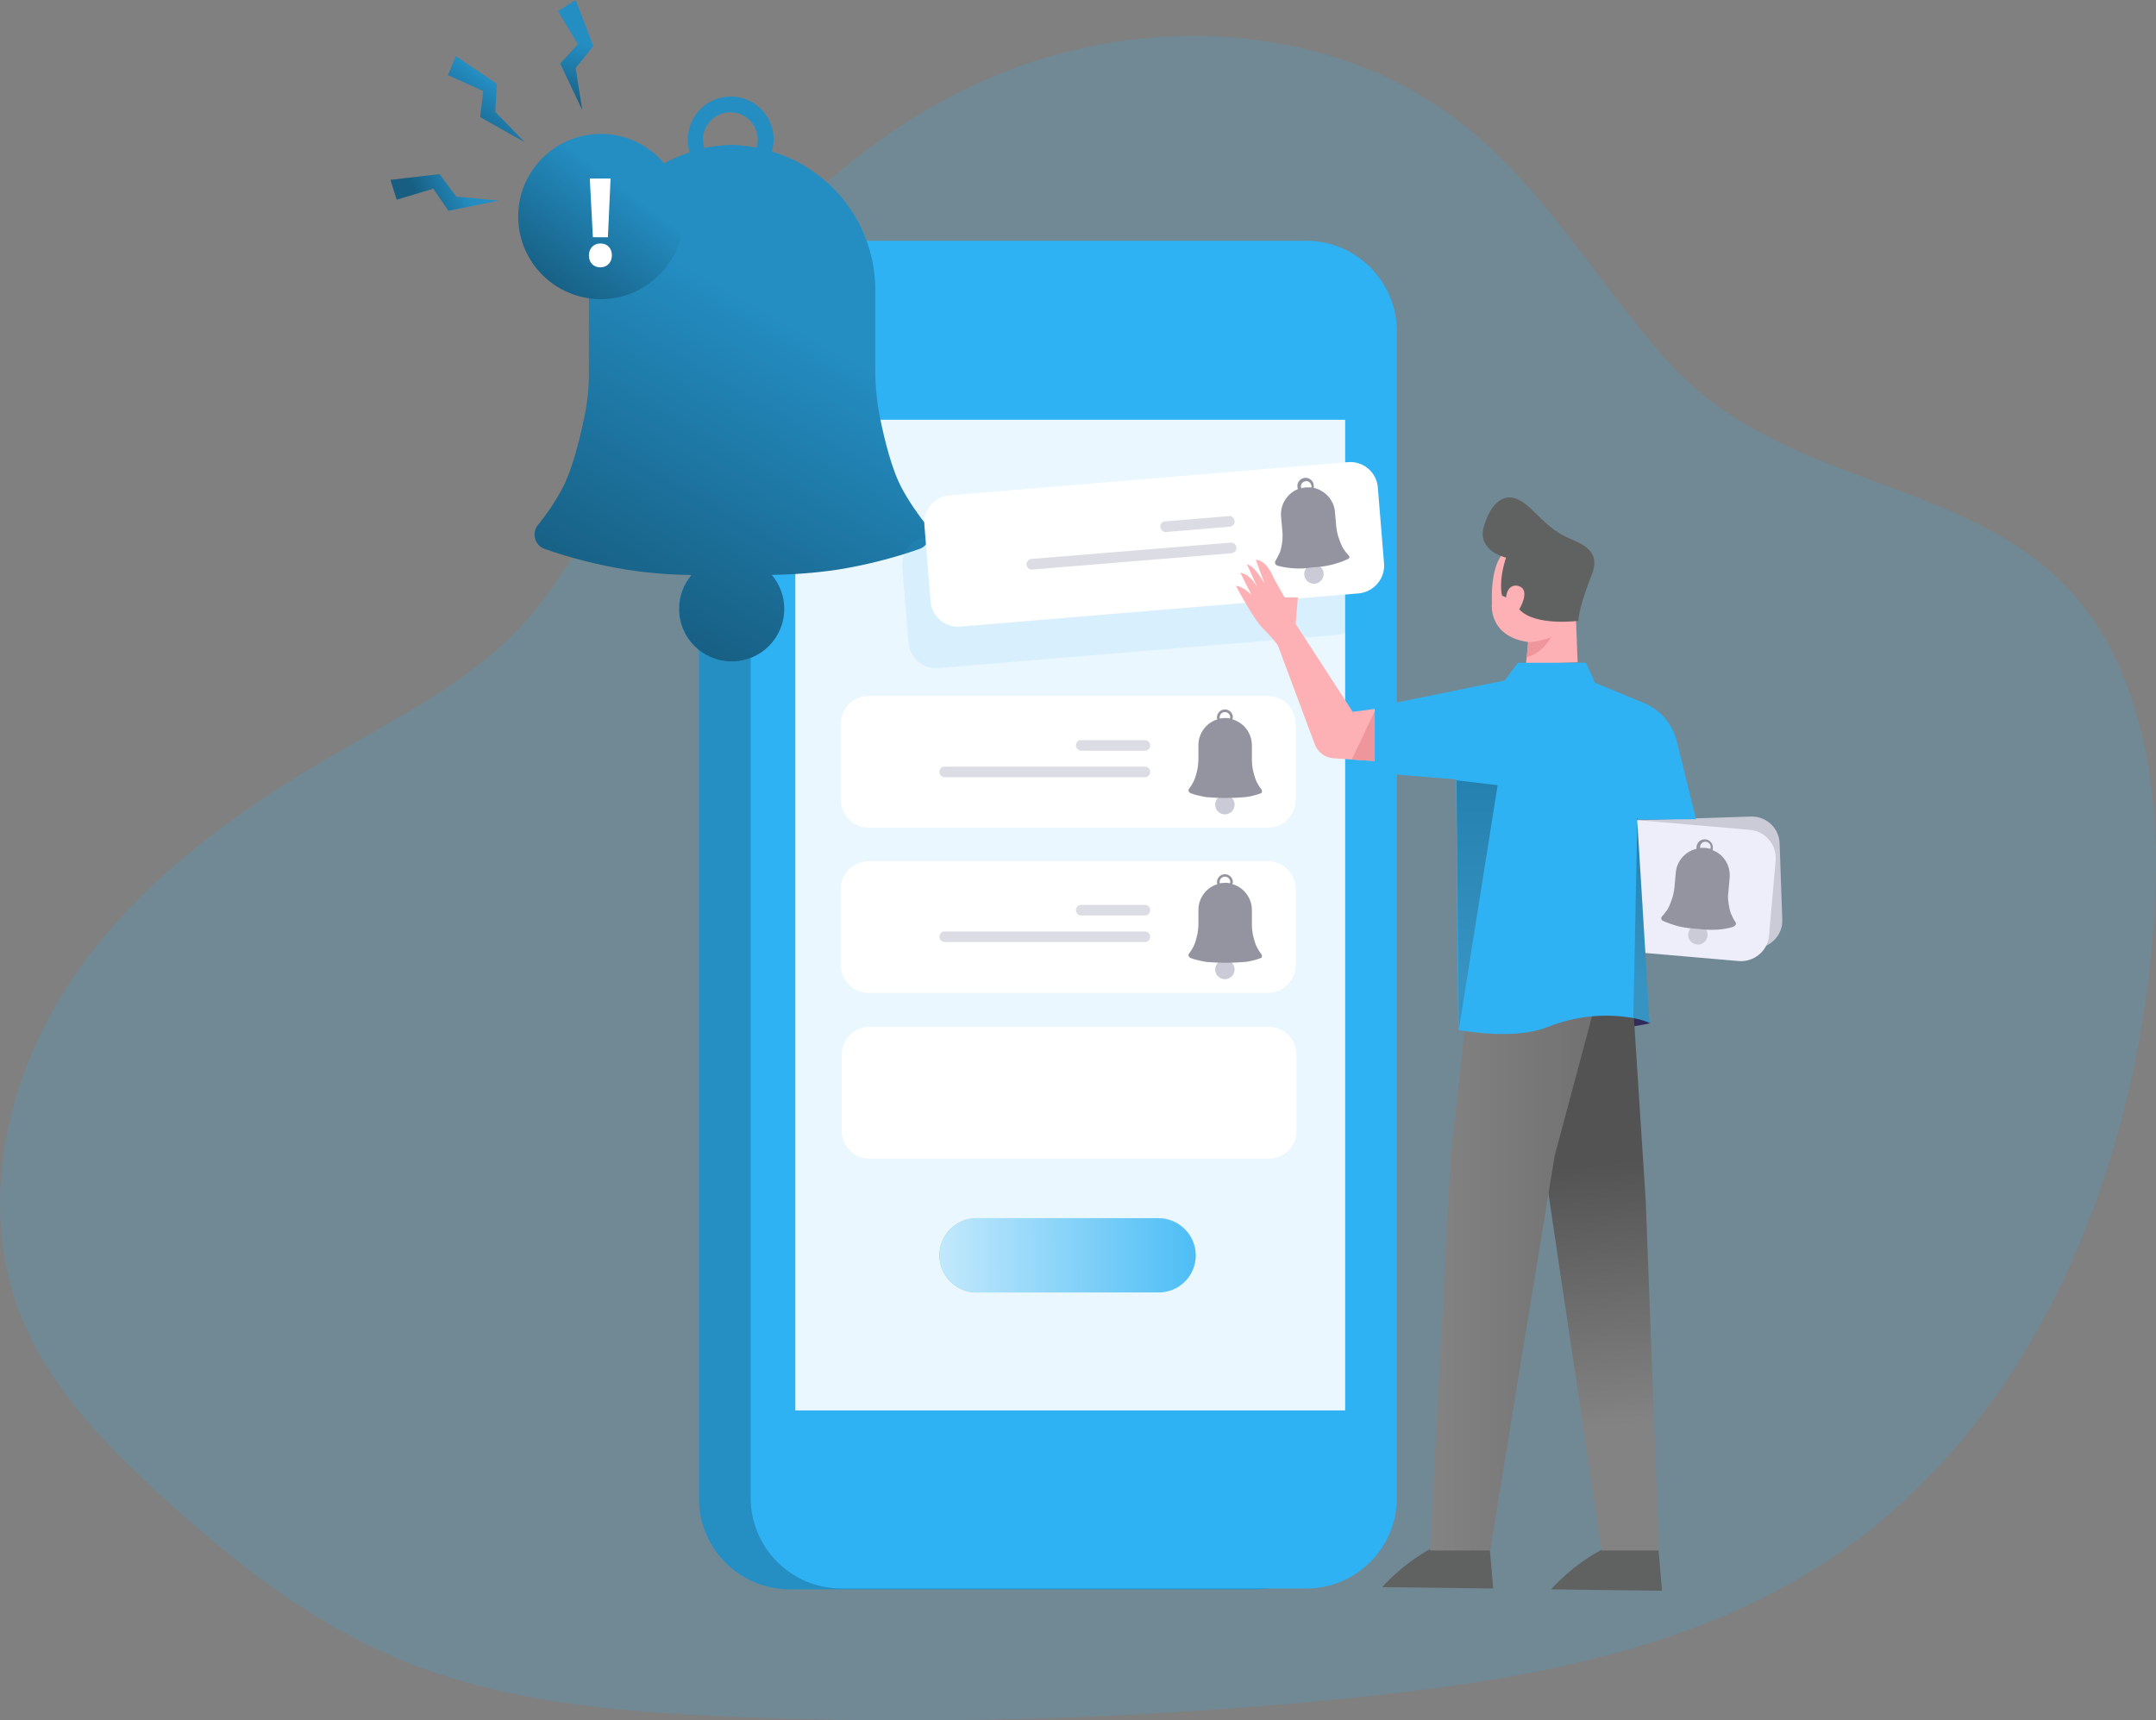 <?xml version="1.0" encoding="UTF-8"?>
<svg width="540px" height="431px" viewBox="0 0 540 431" version="1.1" xmlns="http://www.w3.org/2000/svg" xmlns:xlink="http://www.w3.org/1999/xlink">
    <rect x="0" y="0" width="540" height="431" fill="#808080" stroke="none"/>
    <title>Group 37</title>
    <defs>
        <rect id="path-1" x="24.298" y="44.996" width="137.713" height="248.193"></rect>
        <linearGradient x1="126.125%" y1="49.929%" x2="-60.33%" y2="50.071%" id="linearGradient-2">
            <stop stop-color="#FFFFFF" stop-opacity="0" offset="0%"></stop>
            <stop stop-color="#FFFFFF" offset="95%"></stop>
        </linearGradient>
        <linearGradient x1="36.618%" y1="98.218%" x2="60.915%" y2="37.391%" id="linearGradient-3">
            <stop stop-color="#175E82" offset="0%"></stop>
            <stop stop-color="#248EC3" offset="100%"></stop>
        </linearGradient>
        <linearGradient x1="22.624%" y1="98.218%" x2="72.328%" y2="37.391%" id="linearGradient-4">
            <stop stop-color="#175E82" offset="0%"></stop>
            <stop stop-color="#248EC3" offset="100%"></stop>
        </linearGradient>
        <linearGradient x1="47.174%" y1="98.218%" x2="52.305%" y2="37.391%" id="linearGradient-5">
            <stop stop-color="#175E82" offset="0%"></stop>
            <stop stop-color="#248EC3" offset="100%"></stop>
        </linearGradient>
        <linearGradient x1="28.205%" y1="98.218%" x2="67.776%" y2="37.391%" id="linearGradient-6">
            <stop stop-color="#175E82" offset="0%"></stop>
            <stop stop-color="#248EC3" offset="100%"></stop>
        </linearGradient>
        <linearGradient x1="22.624%" y1="55.536%" x2="72.328%" y2="48.552%" id="linearGradient-7">
            <stop stop-color="#175E82" offset="0%"></stop>
            <stop stop-color="#248EC3" offset="100%"></stop>
        </linearGradient>
        <linearGradient x1="49.89%" y1="19.574%" x2="51.388%" y2="79.428%" id="linearGradient-8">
            <stop stop-color="#545354" offset="25%"></stop>
            <stop stop-color="#848383" offset="100%"></stop>
        </linearGradient>
        <linearGradient x1="100%" y1="49.999%" x2="0%" y2="49.999%" id="linearGradient-9">
            <stop stop-color="#707070" offset="2%"></stop>
            <stop stop-color="#848383" offset="100%"></stop>
        </linearGradient>
        <linearGradient x1="50%" y1="-19.404%" x2="50%" y2="80.596%" id="linearGradient-10">
            <stop stop-color="#000000" offset="0%"></stop>
            <stop stop-color="#4E4E4E" offset="100%"></stop>
        </linearGradient>
        <linearGradient x1="50%" y1="-19.404%" x2="50%" y2="80.596%" id="linearGradient-11">
            <stop stop-color="#000000" offset="0%"></stop>
            <stop stop-color="#4E4E4E" offset="100%"></stop>
        </linearGradient>
    </defs>
    <g id="Design" stroke="none" stroke-width="1" fill="none" fill-rule="evenodd">
        <g id="Главная-XL" transform="translate(-285, -2962)" fill-rule="nonzero">
            <g id="Почему-мы" transform="translate(285, 1770)">
                <g id="Group-37" transform="translate(0, 1192)">
                    <path d="M416.965,89.735 C399.753,70.137 386.43,46.741 365.858,30.747 C333.546,5.572 287.04,3.118 249.257,18.933 C211.474,34.748 182.04,66.626 162.641,102.722 C152.436,121.714 144.42,142.43 129.467,157.95 C116.826,171.062 100.212,179.428 84.459,188.539 C59.061,203.189 34.602,220.891 18.166,245.181 C1.73,269.47 -5.618,301.372 4.889,328.745 C11.974,347.217 26.244,361.913 40.864,375.219 C58.068,390.863 76.56,405.513 97.899,414.834 C124.617,426.431 154.275,428.925 183.36,430.105 C234.921,432.189 286.564,430.632 337.907,425.445 C379.95,421.204 423.266,413.964 458.442,390.529 C507.717,357.711 533.123,297.581 538.843,238.617 C541.171,215.035 540.581,190.528 531.486,168.646 C509.735,116.308 451.047,128.55 416.965,89.735 Z" id="Path" fill="#2EB2F4" opacity="0.18"></path>
                    <g id="Ресурс-3" transform="translate(97, 0)">
                        <g id="Mobile" transform="translate(77.901, 60.17)">
                            <path d="M22.859,0.384 L139.316,0.384 C151.842,0.401 161.993,10.551 162.011,23.077 L162.011,315.33 C161.987,327.852 151.838,337.996 139.316,338.013 L22.859,338.013 C10.333,337.996 0.182,327.846 0.163,315.32 L0.163,23.067 C0.053,10.568 10.239,0.384 22.859,0.384 Z" id="Path" fill="#2EB2F4"></path>
                            <path d="M22.859,0.384 L139.316,0.384 C151.842,0.401 161.993,10.551 162.011,23.077 L162.011,315.33 C161.987,327.852 151.838,337.996 139.316,338.013 L22.859,338.013 C10.333,337.996 0.182,327.846 0.163,315.32 L0.163,23.067 C0.053,10.568 10.239,0.384 22.859,0.384 Z" id="Path-Copy-2" fill="#000000" opacity="0.2"></path>
                            <path d="M35.811,0.162 L152.267,0.162 C164.794,0.18 174.944,10.33 174.963,22.857 L174.963,315.11 C174.944,327.637 164.794,337.787 152.267,337.805 L35.811,337.805 C23.284,337.787 13.134,327.637 13.115,315.11 L13.115,22.857 C13.005,10.348 23.191,0.162 35.811,0.162 Z" id="Path" fill="#2EB2F4"></path>
                            <g id="Rectangle">
                                <use fill="#2EB2F4" xlink:href="#path-1"></use>
                                <use fill-opacity="0.9" fill="#FFFFFF" xlink:href="#path-1"></use>
                            </g>
                            <path d="M142.638,147.173 L42.672,147.173 C40.821,147.181 39.043,146.448 37.734,145.139 C36.425,143.83 35.692,142.052 35.7,140.201 L35.7,121.159 C35.692,119.307 36.425,117.529 37.734,116.22 C39.043,114.911 40.821,114.179 42.672,114.186 L142.638,114.186 C144.489,114.179 146.267,114.911 147.576,116.22 C148.886,117.529 149.618,119.307 149.61,121.159 L149.61,140.201 C149.618,142.052 148.886,143.83 147.576,145.139 C146.267,146.448 144.489,147.181 142.638,147.173 L142.638,147.173 Z" id="Path" fill="#FFFFFF"></path>
                            <circle id="Oval" fill="#CACBD6" transform="translate(131.891, 141.423) rotate(-2.38) translate(-131.891, -141.423) " cx="131.891" cy="141.423" r="2.435"></circle>
                            <path d="M140.977,137.544 C140.558,136.986 140.188,136.394 139.869,135.774 C139.427,134.889 139.096,133.559 138.873,132.563 C138.744,131.832 138.67,131.093 138.651,130.351 L138.651,126.584 C138.664,123.565 136.678,120.901 133.782,120.051 C133.782,119.831 133.893,119.72 133.893,119.498 C133.855,118.424 132.973,117.574 131.899,117.574 C130.825,117.574 129.944,118.424 129.906,119.498 C129.877,119.69 129.916,119.886 130.017,120.051 C127.203,120.929 125.279,123.525 125.257,126.473 L125.257,130.237 C125.238,130.979 125.163,131.719 125.034,132.449 C124.814,133.461 124.483,134.775 124.038,135.66 C123.721,136.281 123.35,136.873 122.931,137.43 C122.6,137.761 122.822,138.315 123.265,138.537 C124.038,138.868 125.368,139.202 127.138,139.533 C130.452,139.826 133.786,139.826 137.101,139.533 C138.426,139.351 139.727,139.019 140.977,138.542 C141.199,138.428 141.308,137.875 140.977,137.544 Z M130.571,119.498 C130.602,118.786 131.188,118.226 131.899,118.226 C132.611,118.226 133.197,118.786 133.228,119.498 C133.243,119.62 133.202,119.743 133.117,119.831 C132.756,119.734 132.382,119.696 132.009,119.72 L131.789,119.72 C131.345,119.72 131.013,119.831 130.571,119.831 L130.571,119.498 Z" id="Shape" fill="#93949F"></path>
                            <path d="M94.593,126.584 L94.593,126.584 C94.602,127.313 95.191,127.902 95.92,127.911 L111.863,127.911 C112.592,127.902 113.18,127.313 113.19,126.584 L113.19,126.584 C113.18,125.855 112.592,125.265 111.863,125.254 L95.92,125.254 C95.147,125.143 94.593,125.808 94.593,126.584 Z" id="Path" fill="#DCDCE4"></path>
                            <path d="M60.387,133.233 L60.387,133.233 C60.395,133.963 60.985,134.552 61.714,134.56 L111.863,134.56 C112.592,134.551 113.18,133.962 113.19,133.233 L113.19,133.233 C113.182,132.503 112.592,131.914 111.863,131.906 L61.714,131.906 C61.05,131.787 60.387,132.449 60.387,133.233 Z" id="Path" fill="#DCDCE4"></path>
                            <path d="M142.638,188.577 L42.672,188.577 C40.821,188.584 39.042,187.851 37.733,186.542 C36.424,185.232 35.692,183.453 35.7,181.601 L35.7,162.559 C35.692,160.708 36.424,158.929 37.733,157.619 C39.042,156.309 40.821,155.577 42.672,155.584 L142.638,155.584 C144.49,155.577 146.268,156.309 147.577,157.619 C148.887,158.929 149.618,160.708 149.61,162.559 L149.61,181.599 C149.59,185.442 146.481,188.553 142.638,188.577 L142.638,188.577 Z" id="Path" fill="#FFFFFF"></path>
                            <path d="M142.858,230.089 L42.895,230.089 C41.043,230.096 39.265,229.364 37.956,228.055 C36.646,226.746 35.913,224.968 35.92,223.116 L35.92,204.074 C35.913,202.222 36.646,200.444 37.955,199.134 C39.265,197.825 41.043,197.092 42.895,197.099 L142.858,197.099 C144.71,197.092 146.488,197.824 147.798,199.134 C149.108,200.443 149.84,202.222 149.833,204.074 L149.833,223.116 C149.944,226.989 146.733,230.089 142.858,230.089 Z" id="Path" fill="#FFFFFF"></path>
                            <path d="M115.283,263.632 L69.686,263.632 C64.562,263.602 60.416,259.455 60.387,254.331 L60.387,254.331 C60.416,249.207 64.562,245.06 69.686,245.03 L115.283,245.03 C120.411,245.055 124.563,249.203 124.592,254.331 L124.592,254.331 C124.597,256.801 123.617,259.17 121.87,260.916 C120.123,262.661 117.753,263.639 115.283,263.632 Z" id="Path" fill="#2EB2F4"></path>
                            <path d="M115.283,263.632 L69.686,263.632 C64.562,263.602 60.416,259.455 60.387,254.331 L60.387,254.331 C60.416,249.207 64.562,245.06 69.686,245.03 L115.283,245.03 C120.411,245.055 124.563,249.203 124.592,254.331 L124.592,254.331 C124.597,256.801 123.617,259.17 121.87,260.916 C120.123,262.661 117.753,263.639 115.283,263.632 Z" id="Path-Copy-6" fill="url(#linearGradient-2)"></path>
                            <circle id="Oval" fill="#CACBD6" transform="translate(131.89, 182.718) rotate(-2.38) translate(-131.89, -182.718) " cx="131.89" cy="182.718" r="2.435"></circle>
                            <path d="M140.977,178.833 C140.558,178.276 140.188,177.684 139.869,177.063 C139.427,176.179 139.096,174.849 138.873,173.853 C138.744,173.121 138.67,172.381 138.651,171.638 L138.651,167.869 C138.666,164.849 136.679,162.185 133.782,161.336 C133.782,161.113 133.893,161.005 133.893,160.782 C133.855,159.709 132.973,158.859 131.899,158.859 C130.825,158.859 129.944,159.709 129.906,160.782 C129.877,160.974 129.916,161.17 130.017,161.336 C127.202,162.213 125.277,164.809 125.257,167.757 L125.257,171.519 C125.238,172.262 125.163,173.002 125.034,173.734 C124.814,174.73 124.483,176.06 124.038,176.945 C123.721,177.565 123.35,178.157 122.931,178.714 C122.6,179.046 122.822,179.599 123.265,179.822 C124.038,180.153 125.368,180.484 127.138,180.818 C130.452,181.111 133.786,181.111 137.101,180.818 C138.427,180.634 139.727,180.3 140.977,179.822 C141.199,179.721 141.308,179.167 140.977,178.833 Z M130.571,160.79 C130.571,160.055 131.167,159.459 131.902,159.459 C132.637,159.459 133.233,160.055 133.233,160.79 C133.248,160.911 133.207,161.033 133.122,161.121 C132.761,161.025 132.387,160.989 132.014,161.012 L131.795,161.012 C131.35,161.012 131.018,161.121 130.576,161.121 L130.571,160.79 Z" id="Shape" fill="#93949F"></path>
                            <path d="M94.593,167.869 L94.593,167.869 C94.602,168.598 95.191,169.186 95.92,169.196 L111.863,169.196 C112.592,169.186 113.18,168.598 113.19,167.869 L113.19,167.869 C113.18,167.139 112.592,166.55 111.863,166.539 L95.92,166.539 C95.564,166.525 95.218,166.661 94.966,166.913 C94.714,167.166 94.579,167.512 94.593,167.869 Z" id="Path" fill="#DCDCE4"></path>
                            <path d="M60.387,174.518 L60.387,174.518 C60.397,175.247 60.985,175.835 61.714,175.845 L111.863,175.845 C112.592,175.835 113.18,175.247 113.19,174.518 L113.19,174.518 C113.182,173.788 112.593,173.197 111.863,173.188 L61.714,173.188 C61.05,173.079 60.387,173.741 60.387,174.518 Z" id="Path" fill="#DCDCE4"></path>
                        </g>
                        <g id="Bell" transform="translate(0.792, 0)">
                            <circle id="Oval" fill="#2EB2F4" cx="85.464" cy="152.546" r="13.174"></circle>
                            <path d="M79.825,25.655 C83.172,23.7 87.313,23.7 90.66,25.655 C94.007,27.61 96.04,31.217 95.981,35.093 C95.951,36.067 95.802,37.033 95.538,37.97 C110.916,42.544 121.455,56.686 121.442,72.73 L121.442,72.73 L121.442,92.99 C121.459,96.969 121.867,100.936 122.66,104.834 C123.768,110.257 125.537,117.564 128.086,122.324 C129.855,125.646 132.293,129.077 134.285,131.623 C135.003,132.58 135.233,133.818 134.906,134.969 C134.579,136.121 133.733,137.053 132.619,137.49 C125.961,139.829 119.108,141.571 112.141,142.693 C106.147,143.612 100.258,143.951 95.516,144.031 C97.464,146.327 98.638,149.299 98.638,152.546 C98.638,159.821 92.74,165.72 85.464,165.72 C78.188,165.72 72.29,159.821 72.29,152.546 C72.29,149.317 73.451,146.36 75.378,144.069 C70.681,143.993 64.894,143.648 59.004,142.693 C52.037,141.571 45.184,139.829 38.526,137.49 C37.413,137.052 36.569,136.118 36.244,134.967 C35.918,133.816 36.149,132.579 36.868,131.623 C39.236,128.736 41.313,125.621 43.067,122.324 C45.613,117.455 47.382,110.144 48.49,104.834 C49.339,100.945 49.748,96.971 49.708,92.99 L49.708,92.99 L49.708,72.841 C49.685,57.029 59.892,43.018 74.949,38.193 C74.631,37.191 74.48,36.144 74.504,35.093 L74.504,34.771 C74.559,31.018 76.571,27.556 79.825,25.655 Z M88.565,29.038 C86.441,27.811 83.824,27.811 81.701,29.038 C79.577,30.264 78.269,32.53 78.269,34.982 C78.269,35.756 78.491,36.42 78.6,37.085 C80.717,36.657 82.864,36.398 85.021,36.309 L85.021,36.309 L85.906,36.309 C87.837,36.416 89.759,36.638 91.663,36.974 C91.882,36.333 91.994,35.66 91.997,34.982 C91.997,32.53 90.688,30.264 88.565,29.038 Z" id="Combined-Shape" fill="url(#linearGradient-3)"></path>
                            <circle id="Oval" fill="url(#linearGradient-4)" transform="translate(52.695, 54.246) rotate(-2.21) translate(-52.695, -54.246) " cx="52.695" cy="54.246" r="20.7"></circle>
                            <polygon id="Path-Copy-5" fill="url(#linearGradient-5)" points="41.96 2.768 46.386 0 50.816 11.513 46.386 17.047 48.047 27.564 42.513 15.94 46.94 11.071"></polygon>
                            <polygon id="Path-Copy-4" fill="url(#linearGradient-6)" points="14.395 18.819 16.387 14.059 26.682 21.034 26.24 28.007 33.657 35.647 22.475 29.337 23.251 22.804"></polygon>
                            <polygon id="Path-Copy-3" fill="url(#linearGradient-7)" points="1.552 50.037 0.003 45.057 12.292 43.615 16.499 49.261 27.124 50.259 14.506 52.805 10.742 47.269"></polygon>
                            <path d="M49.708,63.985 C49.708,62.215 50.927,60.996 52.585,60.996 C54.355,60.996 55.465,62.215 55.465,63.985 C55.465,65.646 54.358,66.976 52.585,66.976 C50.813,66.976 49.708,65.757 49.708,63.985 Z M50.704,59.434 L49.931,44.723 L55.134,44.723 L54.469,59.447 L50.704,59.434 Z" id="Shape" fill="#FFFFFF"></path>
                        </g>
                        <g id="Man" transform="translate(128.716, 115.536)">
                            <path d="M189.681,272.804 L190.566,282.988 L162.782,282.656 C162.782,282.656 168.091,276.336 176.73,272.038 L189.681,272.804 Z" id="Path" fill="#606161"></path>
                            <path d="M187.588,140.848 C187.588,140.848 162.792,145.939 144.081,143.174 C144.071,143.174 181.49,132.657 187.588,140.848 Z" id="Path" fill="#332A5C"></path>
                            <path d="M147.391,272.25 L148.275,282.436 L120.491,282.103 C120.491,282.103 125.8,275.782 134.439,271.484 L147.391,272.25 Z" id="Path" fill="#606161"></path>
                            <polygon id="Path" fill="url(#linearGradient-8)" points="175.4 272.915 189.793 272.915 186.471 185.128 182.598 125.239 153.592 125.573 162.782 188.008"></polygon>
                            <polygon id="Path" fill="url(#linearGradient-9)" points="143.075 125.128 137.652 173.395 132.449 272.915 147.504 272.915 163.667 174.057 176.73 125.239"></polygon>
                            <path d="M108.981,43.542 L9.354,51.845 C7.498,52.018 5.652,51.433 4.234,50.224 C2.816,49.014 1.947,47.283 1.825,45.423 L0.276,26.495 C0.101,24.639 0.684,22.792 1.893,21.373 C3.101,19.954 4.832,19.084 6.692,18.961 L106.324,10.659 C110.197,10.327 113.63,13.204 113.85,17.08 L115.402,36.008 C115.576,37.865 114.992,39.712 113.782,41.131 C112.573,42.55 110.841,43.42 108.981,43.542 L108.981,43.542 Z" id="Path" fill="#2EB2F4" opacity="0.1"></path>
                            <path d="M114.525,33.136 L14.883,41.439 C11.01,41.77 7.577,38.893 7.357,35.017 L5.815,16.087 C5.641,14.232 6.226,12.385 7.435,10.968 C8.644,9.55 10.375,8.682 12.234,8.56 L111.858,0.253 C113.713,0.08 115.56,0.664 116.978,1.874 C118.396,3.083 119.265,4.815 119.386,6.674 L120.936,25.602 C121.267,29.372 118.39,32.803 114.525,33.136 Z" id="Path" fill="#FFFFFF"></path>
                            <path d="M103.179,25.848 C104.518,25.737 105.695,26.732 105.806,28.072 C105.918,29.412 104.922,30.588 103.582,30.7 C102.243,30.812 101.066,29.817 100.954,28.477 C100.843,27.137 101.839,25.96 103.179,25.848 L103.179,25.848 Z" id="Path" fill="#CACBD6"></path>
                            <path d="M112.08,23.615 C111.584,23.106 111.139,22.55 110.75,21.954 C110.199,21.07 109.754,19.74 109.423,18.744 C109.212,18.021 109.064,17.28 108.981,16.532 L108.647,12.767 C108.427,9.668 106.101,7.342 103.338,6.679 L103.338,6.126 C103.3,5.378 102.858,4.71 102.184,4.382 C101.511,4.055 100.713,4.119 100.101,4.551 C99.489,4.982 99.16,5.713 99.242,6.457 C99.268,6.643 99.304,6.828 99.351,7.011 C96.605,8.14 94.904,10.915 95.144,13.874 L95.478,17.639 C95.589,18.412 95.478,19.077 95.478,19.851 C95.367,20.847 95.144,22.288 94.702,23.173 C94.37,23.838 94.039,24.5 93.706,25.054 C93.486,25.496 93.706,25.941 94.148,26.161 C95.416,26.503 96.714,26.726 98.024,26.826 C99.686,26.977 101.362,26.902 103.004,26.604 C104.646,26.55 106.279,26.328 107.876,25.941 C109.537,25.496 110.864,25.054 111.64,24.611 C112.3,24.5 112.411,23.947 112.08,23.615 Z M100.114,6.457 C100.003,5.792 100.557,5.13 101.33,5.018 C101.995,4.907 102.66,5.461 102.771,6.234 L102.771,6.573 L101.442,6.573 C101.029,6.594 100.62,6.667 100.226,6.793 C100.227,6.672 100.188,6.553 100.114,6.457 L100.114,6.457 Z" id="Shape" fill="#93949F"></path>
                            <path d="M64.92,16.532 L64.92,16.532 C65.031,17.305 65.696,17.859 66.361,17.748 L82.288,16.42 C83.065,16.309 83.618,15.644 83.507,14.982 L83.507,14.982 C83.396,14.206 82.731,13.652 82.066,13.763 L66.139,15.09 C65.774,15.088 65.427,15.247 65.192,15.526 C64.957,15.804 64.857,16.173 64.92,16.532 Z" id="Path" fill="#DCDCE4"></path>
                            <path d="M31.379,25.941 L31.379,25.941 C31.488,26.715 32.153,27.269 32.818,27.157 L82.744,23.062 C83.52,22.95 84.073,22.288 83.962,21.623 L83.962,21.623 C83.851,20.847 83.186,20.293 82.524,20.405 L32.595,24.5 C31.933,24.5 31.379,25.165 31.379,25.941 Z" id="Path" fill="#DCDCE4"></path>
                            <path d="M121.379,61.586 L121.379,75.313 L112.854,74.76 L108.204,74.428 C106.177,74.284 104.41,72.994 103.654,71.107 L94.355,46.199 C93.248,44.538 91.033,42.324 91.033,42.324 C88.821,40.663 83.838,31.253 83.838,31.253 C85.499,31.253 87.714,33.468 87.714,33.468 L84.933,27.933 C87.368,28.376 88.917,31.033 89.251,31.698 L86.594,25.83 C88.697,26.384 90.689,30.257 91.021,30.699 L88.809,24.723 C91.574,24.723 93.235,29.149 93.235,29.149 L96.016,34.132 L99.356,34.132 L98.802,40.774 L113.084,62.804 L118.84,62.028 L121.379,61.586 Z" id="Path" fill="#FEB1B4"></path>
                            <path d="M213.926,122.028 L160.236,123.798 L159.129,90.808 L212.819,89.039 C214.671,88.973 216.472,89.649 217.823,90.916 C219.174,92.184 219.963,93.939 220.014,95.791 L220.679,114.831 C220.899,118.598 217.799,121.917 213.926,122.028 Z" id="Path" fill="#CACBD6"></path>
                            <path d="M209.719,125.239 L156.138,120.592 L159.018,87.727 L212.596,92.376 C216.473,92.724 219.342,96.137 219.018,100.016 L217.357,118.944 C217.026,122.693 213.593,125.57 209.719,125.239 Z" id="Path" fill="#EDEEF9"></path>
                            <path d="M197.122,118.464 C197.238,117.125 198.418,116.133 199.757,116.249 C201.097,116.365 202.088,117.545 201.973,118.884 C201.857,120.223 200.678,121.215 199.339,121.1 C198.695,121.045 198.1,120.736 197.684,120.242 C197.268,119.747 197.066,119.107 197.122,118.464 Z" id="Path" fill="#CACBD6"></path>
                            <polygon id="Path" fill="#EF959C" points="121.379 61.586 121.379 75.313 112.854 74.76 118.944 61.919"></polygon>
                            <path d="M157.025,45.312 L157.025,45.312 C146.951,43.873 147.947,35.682 147.947,35.682 C147.504,20.847 154.146,21.292 154.146,21.292 L167.098,20.281 L168.981,38.88 L169.423,50.393 L156.472,50.836 L156.692,48.844 L157.025,45.312 Z" id="Path" fill="#FEB1B4"></path>
                            <path d="M151.489,34.13 L150.493,33.687 C150.493,33.687 149.497,30.366 151.489,24.167 C151.489,24.167 144.074,22.506 145.955,16.307 C147.836,10.108 150.935,8.558 153.481,9.228 C157.579,10.224 160.679,16.423 166.989,19.191 C170.419,20.741 175.4,22.291 172.965,28.49 C172.965,28.49 169.643,36.58 169.643,40.003 C169.643,40.003 158.684,41.441 154.811,37.123 C154.811,37.123 157.688,32.363 154.811,31.367 C154.811,31.253 151.941,30.257 151.489,34.13 Z" id="Path" fill="#606161"></path>
                            <path d="M184.367,90.368 L187.467,140.848 C187.136,140.517 185.697,139.963 183.371,139.521 C176.182,138.255 168.783,139.021 162.006,141.733 C153.592,145.166 140.309,142.62 139.533,142.509 L139.533,142.509 L138.98,79.851 L138.98,79.74 L118.61,78.082 L118.61,61.586 L151.158,54.944 L154.469,50.515 L171.517,50.515 L173.731,55.498 L186.018,60.589 C190.077,62.263 193.111,65.749 194.209,69.999 L199.081,89.704 L184.468,89.815 L184.357,89.815 L184.367,90.368 Z" id="Path" fill="#2EB2F4"></path>
                            <path d="M208.943,115.498 C208.547,114.907 208.213,114.275 207.947,113.615 C207.505,112.73 207.282,111.291 207.171,110.295 C207.062,109.561 207.062,108.815 207.171,108.081 L207.505,104.316 C207.725,101.217 205.955,98.448 203.187,97.452 C203.277,97.282 203.315,97.09 203.298,96.899 C203.355,95.789 202.519,94.835 201.411,94.745 C200.303,94.655 199.325,95.463 199.202,96.567 L199.202,97.121 C196.319,97.786 194.207,100.257 193.999,103.209 L193.656,106.973 C193.563,107.721 193.415,108.462 193.213,109.188 C192.882,110.184 192.44,111.511 191.886,112.399 C191.444,112.952 190.999,113.615 190.556,114.06 C190.401,114.222 190.335,114.45 190.38,114.67 C190.424,114.89 190.573,115.075 190.779,115.164 C191.999,115.701 193.257,116.145 194.543,116.494 C196.139,116.881 197.771,117.104 199.412,117.159 C201.062,117.396 202.731,117.47 204.395,117.379 C205.705,117.29 207.003,117.067 208.268,116.714 C209.055,116.383 209.274,115.829 208.943,115.498 Z M200.095,96.567 C200.135,96.093 200.424,95.675 200.855,95.472 C201.286,95.27 201.793,95.312 202.184,95.584 C202.575,95.855 202.792,96.315 202.752,96.79 C202.766,96.911 202.726,97.033 202.641,97.121 C202.309,97.01 201.976,97.01 201.533,96.899 L200.095,96.899 L200.095,96.567 Z" id="Shape" fill="#93949F"></path>
                            <polygon id="Path" fill="url(#linearGradient-10)" opacity="0.3" points="149.385 81.181 139.644 142.615 139.644 142.615 139.091 79.958"></polygon>
                            <polygon id="Path" fill="#000000" points="184.478 89.704 184.367 89.704 184.367 89.372"></polygon>
                            <path d="M187.467,140.848 C187.136,140.517 185.697,139.963 183.371,139.521 L184.367,90.368 L187.467,140.848 Z" id="Path" fill="url(#linearGradient-11)" opacity="0.3"></path>
                            <path d="M162.782,44.096 C160.679,47.635 158.133,48.745 156.692,49.076 L157.025,45.423 C158.995,45.242 160.932,44.795 162.782,44.096 Z" id="Path" fill="#EF959C"></path>
                        </g>
                    </g>
                </g>
            </g>
        </g>
    </g>
</svg>